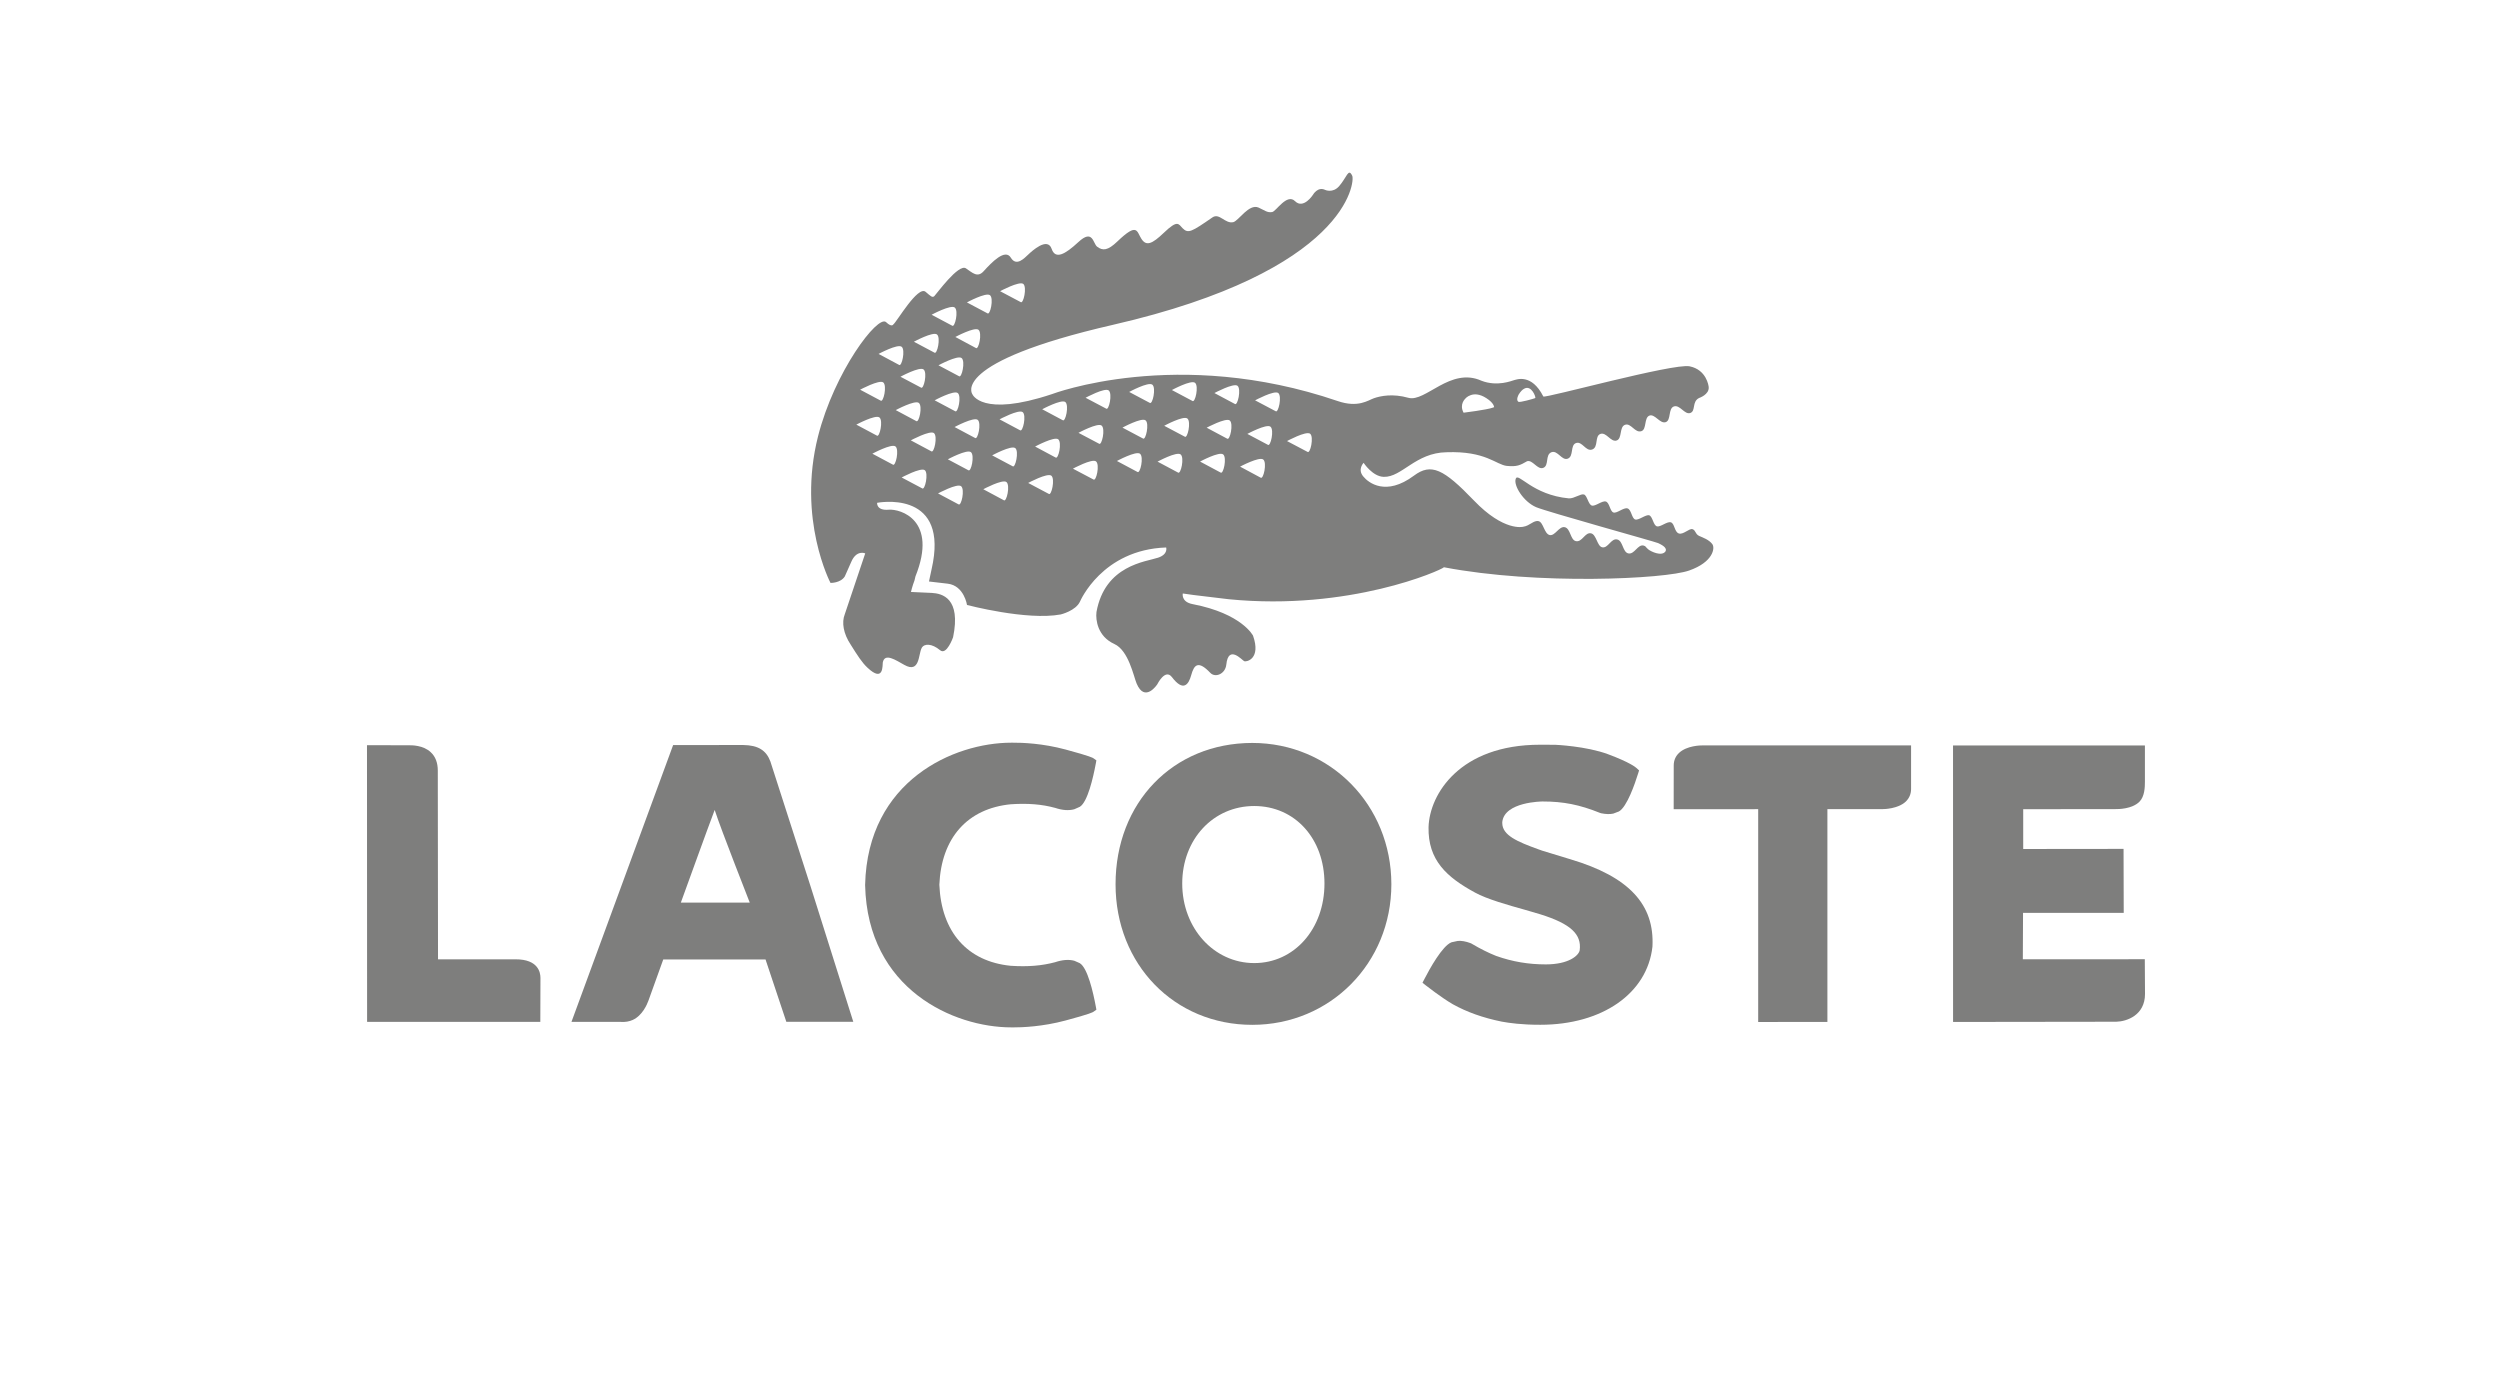 <svg fill="none" height="114" viewBox="0 0 204 114" width="204" xmlns="http://www.w3.org/2000/svg" xmlns:xlink="http://www.w3.org/1999/xlink"><clipPath id="a"><path d="m28.993 13.632h147v70.666h-147z"/></clipPath><g clip-path="url(#a)" fill="#282827" fill-opacity=".6"><path d="m139.731 44.406c-.291-.379-.759-.531-1.084-.676-.317-.15-.271-.459-.536-.549-.271-.087-.746.466-1.115.351-.368-.121-.341-.809-.649-.91-.314-.099-.862.417-1.148.325-.289-.084-.345-.807-.623-.899-.275-.084-.86.43-1.145.342-.286-.096-.305-.8-.623-.905-.316-.097-.872.429-1.149.334-.285-.088-.313-.791-.616-.893-.307-.098-.869.419-1.152.326-.292-.094-.372-.816-.637-.903-.271-.083-.801.343-1.232.318-2.989-.279-4.133-2.159-4.337-1.603-.199.545.624 1.872 1.658 2.319.824.359 9.73 2.824 9.963 2.934.227.112.79.363.59.688-.31.415-1.18.004-1.401-.179-.224-.186-.173-.254-.383-.31-.478-.113-.742.756-1.247.64-.459-.103-.427-1.026-.894-1.134-.515-.125-.748.75-1.238.636-.406-.092-.462-1.032-.898-1.137-.501-.121-.728.756-1.25.634-.449-.105-.424-1.022-.893-1.135-.47-.111-.797.739-1.24.639-.444-.103-.509-1.04-.903-1.133-.404-.09-.722.387-1.264.458 0 0-1.558.421-4.021-2.152-2.468-2.567-3.48-3.067-4.884-2.02-2.293 1.708-3.718.579-4.132.071-.499-.582.023-1.117.023-1.117s.728 1.124 1.645 1.145c1.477.044 2.591-1.972 5.123-2.008 3.207-.115 4.043 1.024 4.919 1.115.813.08 1.084-.051 1.646-.378h-.004c.455-.162.85.717 1.327.539.503-.19.135-1.075.677-1.279.507-.181.838.709 1.323.528.51-.186.185-1.096.675-1.274.505-.182.799.717 1.323.525.525-.187.186-1.088.664-1.269.494-.18.851.705 1.337.532.459-.164.196-1.106.675-1.278.496-.178.817.709 1.346.515.435-.152.195-1.095.646-1.266.45-.168.869.706 1.338.531.44-.162.183-1.1.651-1.275.496-.179.878.695 1.347.531.464-.167.112-.923.716-1.223 0 0 .838-.275.785-.89-.007-.103-.18-1.417-1.559-1.696-1.326-.267-11.8 2.63-11.936 2.463-.963-1.905-2.199-1.375-2.387-1.333-.192.049-1.361.546-2.656.049-2.544-1.151-4.574 1.776-5.967 1.391-1.283-.361-2.264-.153-2.802.03-.492.171-1.29.812-2.982.23-13.078-4.465-23.299-.562-23.299-.562-5.763 1.925-6.5 0-6.5 0s-1.897-2.576 11.456-5.649c19.193-4.409 19.772-11.705 19.544-12.166-.315-.669-.435.119-1.067.845-.53.603-1.147.305-1.147.305-.604-.29-.99.4-.99.4s-.777 1.206-1.464.52c-.66-.66-1.536.83-1.864.889-.392.069-.584-.122-1.11-.364-.788-.348-1.634 1.088-2.068 1.19-.663.152-1.129-.782-1.699-.388-1.705 1.178-1.974 1.341-2.433.883-.339-.346-.389-.723-1.528.368-.97.93-1.434 1.104-1.823.513-.401-.595-.297-1.407-1.964.191-.795.764-1.202.778-1.658.435-.343-.258-.341-1.487-1.536-.374-1.083 1.002-1.87 1.441-2.176.551-.339-1-1.615.184-1.91.463-.306.279-.962 1.016-1.422.255-.459-.765-1.56.377-2.215 1.102-.505.563-.913.129-1.446-.229-.606-.415-2.419 2.115-2.583 2.267-.166.144-.292 0-.708-.352-.638-.541-2.36 2.466-2.639 2.662 0 0-.118.259-.587-.189-.668-.635-4.214 4.033-5.553 9.315-1.712 6.771 1.016 11.963 1.016 11.963s.819.025 1.168-.529l.531-1.197c.43-.998 1.136-.684 1.136-.684l-1.672 4.978c-.264.656-.105 1.583.48 2.46.55.881.93 1.476 1.371 1.886 1.357 1.278 1.219-.234 1.254-.423.159-.809 1.055-.188 1.759.2 1.277.717 1.135-.866 1.415-1.382.194-.37.822-.386 1.504.185.531.444 1.058-1.059 1.058-1.059.662-3.201-.893-3.571-1.734-3.618l-1.703-.078s.112-.487.289-.943l.076-.323c1.857-4.628-1.246-5.521-2.175-5.447-1.024.092-.953-.561-.953-.561s5.609-1.104 4.563 4.844c0 0-.206 1.036-.33 1.576l1.542.18c1.326.166 1.562 1.735 1.562 1.735s4.879 1.29 7.646.774c0 0 1.237-.295 1.58-1.064 0 0 1.792-4.222 7.024-4.401 0 0 .184.547-.652.831-1.002.338-4.341.603-5.035 4.439v.015c-.076.629.093 1.97 1.459 2.591 1.163.525 1.573 2.643 1.814 3.215.677 1.624 1.692.072 1.692.072s.643-1.31 1.194-.584c.932 1.226 1.365.608 1.576-.172.232-.843.569-1.21 1.544-.186.417.445 1.235.101 1.316-.66.172-1.676 1.304-.343 1.466-.279.194.074 1.379-.193.716-2.083 0 0-.896-1.801-4.936-2.578-.948-.18-.797-.866-.797-.866l.89.125c.266.043 2.615.304 2.865.344 9.854.973 17.331-2.37 17.556-2.609 7.655 1.467 18.063.967 20.017.263 1.964-.692 2.111-1.839 1.885-2.145zm-15.805-12.215c.16-.258.311-.404.45-.474.594-.338.973.72.901.758-.004.002-.017.006-.023.009-.001.002-.001.005-.002.007-.093.045-1.24.37-1.352.296-.227-.158.026-.596.026-.596zm-4.352.334s.147-.187.434-.281c.282-.103.709-.12 1.275.244.65.413.634.736.634.736-.022.011-.051.021-.083.033-.472.182-2.406.42-2.406.42-.376-.693.146-1.151.146-1.151zm-36.078-9.36c.325.251.014 1.693-.218 1.48l-1.67-.883s1.556-.84 1.889-.597zm-2.717.921c.329.245.021 1.691-.212 1.476l-1.666-.885s1.548-.841 1.878-.59zm-.94 2.821c.33.247.02 1.695-.215 1.486l-1.668-.896s1.552-.835 1.884-.59zm-1.59 3.788-1.67-.887s1.554-.842 1.883-.594c.334.247.015 1.694-.213 1.481zm-.315 2.857-1.666-.887s1.55-.838 1.881-.596c.33.244.022 1.686-.215 1.483zm-.03-8.46c.332.246.019 1.686-.214 1.481l-1.671-.89s1.556-.84 1.886-.591zm-1.449 2.199c.327.246.018 1.686-.213 1.481l-1.668-.887s1.551-.843 1.881-.594zm-2.977 3.45s1.557-.845 1.882-.595c.332.245.019 1.687-.214 1.478zm1.279 3.614-1.665-.891s1.553-.836 1.881-.589c.331.245.021 1.687-.216 1.48zm-1.187-6.062c.329.24.018 1.686-.215 1.477l-1.663-.89s1.544-.836 1.878-.587zm-1.501 2.91c.331.245.021 1.696-.218 1.482l-1.665-.886s1.553-.834 1.882-.597zm-2.193 3.447s1.552-.835 1.881-.589c.333.243.016 1.69-.213 1.48zm2.976 3.26-1.667-.888s1.553-.841 1.883-.595c.33.248.015 1.689-.217 1.483zm2.391 1.937-1.667-.884s1.554-.841 1.884-.597c.327.242.012 1.695-.217 1.481zm.747-3.023-1.668-.891s1.554-.835 1.883-.596c.33.247.017 1.69-.215 1.487zm2.218 4.327-1.664-.887s1.544-.839 1.878-.593c.329.248.023 1.683-.214 1.48zm.8-2.784-1.665-.887s1.55-.835 1.879-.588c.33.243.023 1.688-.213 1.475zm.551-2.632-1.666-.889s1.55-.835 1.883-.589c.331.248.015 1.685-.218 1.478zm2.344 5.08-1.666-.893s1.551-.833 1.883-.591c.334.246.018 1.695-.217 1.484zm.722-2.772-1.665-.885s1.553-.844 1.883-.594c.325.238.012 1.686-.218 1.48zm.604-2.937-1.666-.888s1.551-.832 1.884-.591c.328.247.015 1.688-.218 1.478zm2.341 5.19-1.671-.887s1.554-.84 1.887-.596c.327.252.012 1.696-.215 1.483zm.56-2.966-1.665-.892s1.554-.837 1.882-.594c.331.249.018 1.686-.217 1.485zm.581-3.045-1.666-.889s1.551-.836 1.882-.593c.329.252.018 1.691-.216 1.481zm2.508 4.838-1.668-.88s1.553-.84 1.879-.596c.335.245.022 1.686-.211 1.475zm.456-2.921-1.671-.883s1.552-.838 1.88-.597c.339.248.021 1.697-.209 1.48zm.579-2.863-1.671-.882s1.556-.844 1.883-.6c.33.249.018 1.697-.212 1.483zm2.553 5.167-1.667-.889s1.549-.84 1.882-.594c.333.248.019 1.688-.215 1.483zm.455-2.727-1.669-.885s1.555-.846 1.882-.594c.33.238.018 1.689-.214 1.478zm.549-2.91-1.67-.886s1.554-.848 1.887-.595c.33.247.021 1.687-.216 1.481zm2.31 5.688-1.664-.887s1.551-.843 1.88-.591c.33.243.017 1.685-.217 1.478zm.55-2.929-1.671-.885s1.556-.845 1.887-.594c.327.248.015 1.688-.215 1.48zm.624-2.915-1.669-.886s1.554-.845 1.884-.593c.333.244.017 1.69-.216 1.479zm2.299 5.843-1.668-.892s1.551-.838 1.881-.586c.33.242.023 1.685-.213 1.478zm.534-2.766-1.664-.89s1.549-.831 1.879-.594c.331.249.02 1.695-.215 1.484zm.631-2.831-1.663-.886s1.551-.837 1.882-.595c.326.246.014 1.69-.219 1.481zm2.101 6.014-1.668-.896s1.554-.831 1.883-.584c.334.24.022 1.686-.215 1.48zm.59-2.682-1.667-.884s1.555-.838 1.882-.593c.333.25.012 1.69-.215 1.478zm.637-2.74-1.672-.883s1.555-.84 1.887-.6c.328.244.011 1.686-.215 1.483zm2.599 3.318-1.665-.878s1.55-.842 1.883-.601c.327.248.015 1.691-.218 1.478z"/><path d="m62.863 62.134c-.348-.924-1.009-1.323-2.221-1.341-.111-.003-5.715.005-5.715.005l-8.296 22.589h4.038c.348.025.672-.03.963-.16.786-.358 1.171-1.269 1.283-1.58 0 .008 1.129-3.147 1.206-3.353.578 0 7.902-.003 8.346-.003.174.532 1.696 5.086 1.696 5.086h5.465l-3.467-10.993zm-1.683 11.52c-.829 0-5.297.001-5.624.001.607-1.661 2.117-5.862 2.762-7.563.557 1.716 2.848 7.506 2.862 7.562z"/><path d="m102.186 60.624h-.003c-6.465.009-11.154 4.862-11.154 11.534 0 6.537 4.793 11.469 11.157 11.469 6.361 0 11.349-5.035 11.349-11.469 0-6.468-4.988-11.534-11.349-11.534zm.162 17.963c-3.295 0-5.878-2.85-5.878-6.491 0-3.607 2.527-6.325 5.874-6.325 3.323 0 5.733 2.658 5.733 6.325 0 3.703-2.465 6.491-5.729 6.491z"/><path d="m128.164 70.12-.212-.062c.006.003-2.102-.638-2.108-.644l-.315-.112c-1.722-.622-2.944-1.144-2.944-2.146 0-.025 0-.05 0-.074.171-1.664 3.26-1.681 3.29-1.681 1.703 0 3.012.261 4.671.927l.035.013.071.021c.383.078.719.088.99.028l.459-.174c.659-.362 1.315-2.283 1.567-3.092l.081-.259-.203-.186c-.079-.077-.563-.474-2.32-1.13-1.787-.669-4.318-.774-4.318-.774l-1.249-.005c-6.522 0-9.011 4.025-9.09 6.728-.054 2.693 1.479 4.079 3.796 5.338.969.537 2.74 1.031 4.024 1.39-.007-.006 1.328.39 1.328.39 2.43.763 3.358 1.611 3.186 2.925-.078.435-.899 1.154-2.764 1.154-1.42 0-2.702-.218-4.037-.684-.641-.255-1.304-.584-2.005-1l-.034-.021-.071-.031c-.388-.144-.735-.205-1.033-.18l-.514.111c-.748.28-1.79 2.181-2.206 2.985l-.164.318.283.224c.051.034 1.209.955 2.194 1.531 1.159.642 2.46 1.107 3.996 1.418.62.113 1.604.256 3.145.256 5.053 0 8.725-2.56 9.147-6.372.184-3.459-1.939-5.715-6.676-7.128z"/><path d="m138.966 60.824c-.21-.003-1.312.018-1.946.605-.292.268-.444.626-.444 1.03l-.004 3.574s6.097-.005 6.896-.005v17.366l5.648-.005s0-16.522 0-17.361c.753-.001 4.438-.001 4.438-.001.208 0 1.309-.024 1.945-.607.288-.274.445-.624.445-1.033v-3.562z"/><path d="m42.082 78.279s-4.743 0-6.34 0c0-.833-.018-15.397-.018-15.397 0-.639-.191-1.147-.576-1.501-.615-.577-1.529-.574-1.87-.567l-3.332-.007.009 22.576h14.135l.011-3.587c0-.459-.196-1.516-2.018-1.516z"/><path d="m82.498 65.627c1.37-.091 2.523 0 3.61.298.584.195 1.111.234 1.558.108.002-.001.451-.2.451-.2.632-.39 1.085-2.374 1.299-3.518l.049-.268-.23-.166c-.058-.042-.237-.168-2.284-.72-1.864-.503-3.523-.564-4.342-.558l-.09.001c-4.678 0-11.723 3.088-11.925 11.59v.048c.202 8.505 7.247 11.592 11.928 11.592l.087.003c.818.003 2.474-.063 4.342-.565 2.047-.548 2.227-.675 2.286-.718l.229-.162-.049-.27c-.214-1.15-.666-3.13-1.299-3.522v-.003l-.449-.198c-.448-.122-.976-.082-1.568.116-1.082.291-2.234.385-3.619.294-3.543-.346-5.671-2.758-5.831-6.612.16-3.817 2.288-6.228 5.848-6.571z"/><path d="m172.679 83.374c.872-.019 2.354-.534 2.354-2.268l-.017-2.833-9.953.004s.017-3.247.017-3.785h8.216l-.014-5.223s-7.375.009-8.188.009c-.002-.617 0-2.625 0-3.246.813 0 7.543-.009 7.543-.009.206.003 1.333.004 1.943-.604.426-.427.445-1.204.445-1.609v-2.982h-15.658l.003 22.564z"/></g></svg>